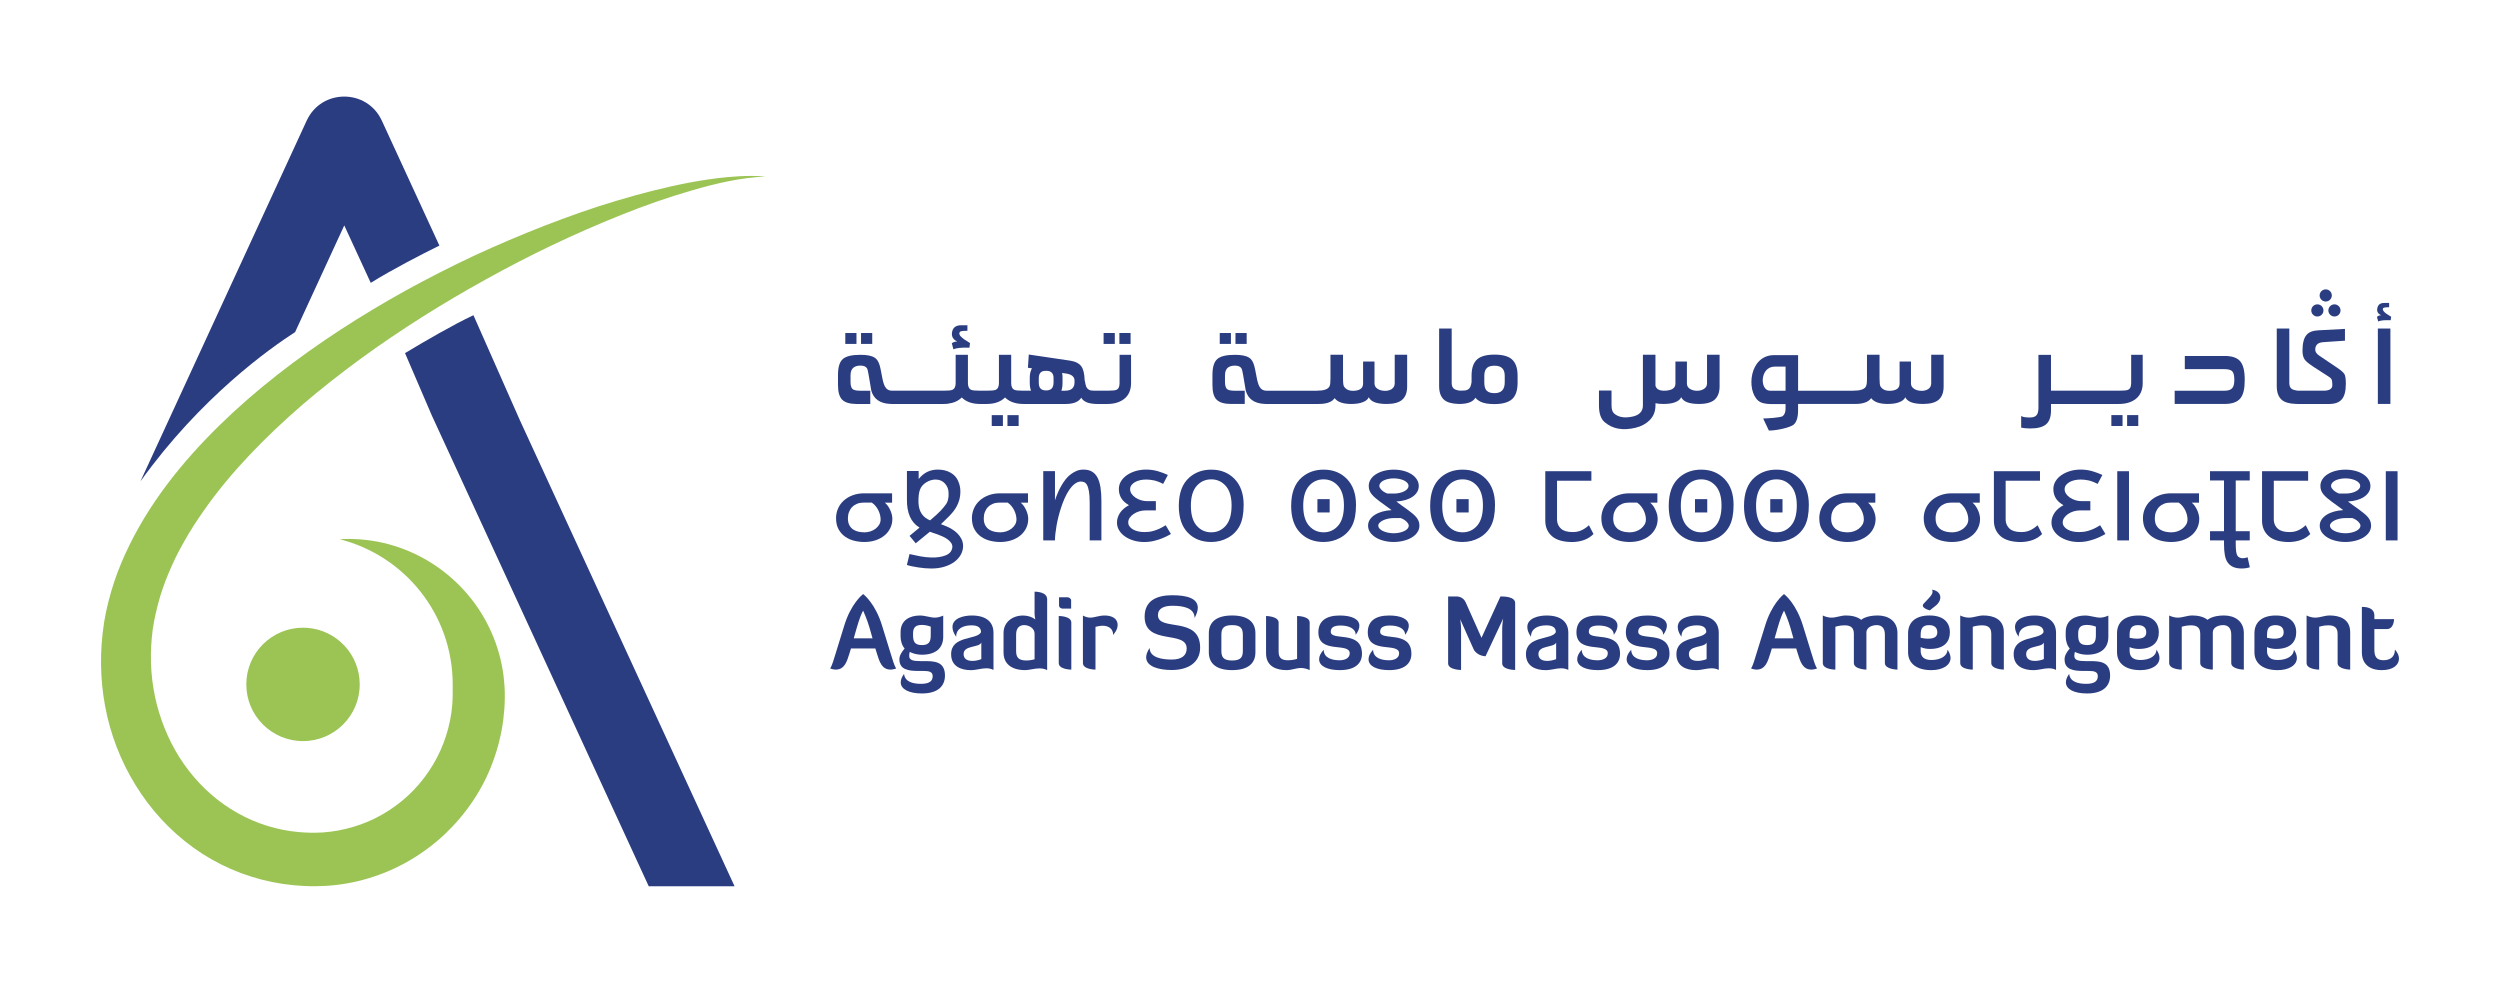 <svg id="Calque_1" xmlns="http://www.w3.org/2000/svg" version="1.1" viewBox="0 0 2044.4 803.72">
  
  <defs>
    <style>
      .st0 {
        fill: #2b3d81;
      }

      .st1 {
        fill: #9bc455;
      }
    </style>
  </defs>
  <g>
    <path class="st0" d="M1931.44,496.29c2.05,0,10.22,0,10.22,7.02v3.01h16.12s-.09,8.11-5.86,8.11h-10.26v16.66c0,5.57,1.49,8.81,7.49,8.81,4.59,0,9.34-2.09,9.34-8.72,2.14,2.5,3.3,4.81,3.3,7.37,0,5.07-4.58,9.46-14.07,9.46-10.36,0-16.28-5.38-16.28-14.59v-37.12h0Z"></path>
    <path class="st0" d="M1944.51,268.68h10.26v61.63h-10.26v-61.63ZM1953.74,251.23c-2.86,0-4.37.33-4.79.67-.86,1.07-.23,2.4,1.76,4.07.72.5,1.45,1.08,2.62,1.76l2.07,1.3-.38,2.84c-5.01-.17-8.53.07-10.18,1.09l-1.05-3.82c.97-.93,2.06-1.33,3.51-1.33-2.72-1.17-3.82-3.09-3.19-5.91.64-2.84,2.38-4.16,5.67-4.16h3.96v3.49h0Z"></path>
    <path class="st0" d="M700.62,513.36l-2.45,8.62h15.34l-2.44-8.62c-1.98-6.96-5.23-14-5.23-14-1.26,2.06-3.23,7.04-5.21,14M721.19,511.2l6.72,21.8c1.91,6.22,3.32,11.2,4.92,13.68,0,0-2.62.91-4.43.91-7.46,0-9.25-6.73-11.22-12.93l-1.36-4.39h-19.94l-1.33,4.39c-1.98,6.2-3.8,12.93-11.24,12.93-1.8,0-4.43-.91-4.43-.91,1.58-2.48,3.01-7.46,4.9-13.68l6.74-21.8c5.3-17.09,14.15-24.55,15.32-25.37,1.19.82,10.05,8.28,15.35,25.37"></path>
    <path class="st0" d="M753.91,527.53c5.87,0,7.21-2.91,7.21-8.05v-7.04s-3.57-1.41-7.03-1.41c-5.37,0-7.43,2-7.43,7.04v1.41c0,5.14,1.34,8.05,7.26,8.05M739.77,530.26c-2.14-2.15-3.31-6.48-3.31-9.52v-3.89c0-9.86,7.81-13.51,15.8-13.51,4.34,0,8.46,1.73,12.33,1.73,1.83,0,3.96-.48,6.74-1.64v17.32c0,9.2-6.11,14.65-17.42,14.65-5.92,0-9.97-2.31-9.97-2.31-.22.83-.45,2.15-.45,3.24,0,3.72,3.64,4.29,9.09,4.29h2.61c8.38,0,17.56-.07,17.56,11.77,0,8.8-5.94,14.69-18.84,14.69-10.74,0-17.32-3.57-17.32-9.04,0-2.15.79-4.39,2.71-6.96.7,6.53,7.26,8.13,13.9,8.13,7.05,0,9.5-2.43,9.5-6.24s-3.15-4.3-7.76-4.3h-3.87c-8.31,0-15.58-1.07-15.58-9.46,0-3.29,1.75-5.78,4.27-8.94"></path>
    <path class="st0" d="M802.48,525.46c-1.81,4.39-14.48,1.99-14.48,9.39,0,3.72,2.61,5.61,7.12,5.61,4.18,0,7.36-1.48,7.36-1.48,0,0,0-13.52,0-13.52ZM802.23,516.99c0-2.98-1.57-5.61-7.66-5.61-6.65,0-12.66,2.39-12.66,9.35-2.3-3.22-3.01-5.78-3.01-8.05,0-7.2,9.25-9.35,15.74-9.35,11.62,0,17.79,5.13,17.79,14.18v30.32c-2.05-1.07-4.12-1.33-6.09-1.33-3.96,0-7.9,1.52-12.42,1.52-8.13,0-16.13-3.17-16.13-13.03,0-15.51,21.19-11.46,24.44-18"></path>
    <path class="st0" d="M846.04,518.07c0-4.06-4.27-6.89-8.56-6.89-3.78,0-6.54,2.33-6.54,7.74v13.41c0,5.2,1.88,7.79,8.45,7.79,3.57,0,6.65-1,6.65-1v-21.05h0ZM846.04,483.85c.71,0,10.28-.07,10.28,6.2v57.95c-2.06-1.07-4.2-1.41-6.34-1.41-4.2,0-8.22,1.41-11.53,1.41-11.33,0-17.8-5.21-17.8-14.41v-15.92c0-8.94,7.35-14.31,15.8-14.31,6.58,0,10.21,3.2,10.21,3.2,0,0-.63-2.73-.63-4.81v-17.9h0Z"></path>
    <path class="st0" d="M866.04,488.41h6.97c1.25,0,2.92,1.24,2.92,2.4v6.89h-6.97c-1.67,0-2.92-1.24-2.92-2.41v-6.88h0ZM865.8,503.74c.62,0,10.28.09,10.28,5.38v38.47s-10.28,0-10.28-5.39v-38.45h0Z"></path>
    <path class="st0" d="M885.57,542.2v-38.8c2.38,1.26,4.36,1.67,6.08,1.67,3.48,0,6.97-1.74,11.64-1.74,5.61,0,10.67,2.15,10.67,7.79,0,4.05-3.01,7.11-3.65,8.13,0-5.22-3.96-7.55-8.54-7.55-2.7,0-5.07.74-5.93.91v34.96s-10.28,0-10.28-5.38"></path>
    <path class="st0" d="M958.72,486.76c11.38,0,20.79,2.31,20.79,10.28,0,2.23-.86,5.05-2.61,8.35,0-8.28-9.33-10.02-18.11-10.02-6.87,0-11.86,2.06-11.86,7.7,0,13.69,34.49.24,34.49,26.52,0,12.27-9.8,18.32-23.27,18.32-9.88,0-20.87-2.55-20.87-10.38,0-2.15.88-4.7,2.85-7.68,0,8.01,10.36,9.51,18.02,9.51,8.25,0,12.27-3.4,12.27-9.03,0-15.33-34.39-2.15-34.39-26.01,0-13.41,10.2-17.57,22.69-17.57"></path>
    <path class="st0" d="M1016.35,519.16c0-5.07-1.5-7.96-8.77-7.96s-8.79,2.89-8.79,7.96v13.01c0,5.05,1.52,7.96,8.79,7.96s8.77-2.91,8.77-7.96v-13.01ZM1026.63,533.41c0,9.13-6.08,14.59-19.05,14.59s-19.05-5.46-19.05-14.59v-15.51c0-9.1,6.07-14.59,19.05-14.59s19.05,5.49,19.05,14.59v15.51Z"></path>
    <path class="st0" d="M1045.61,533.08c0,4.4,1.97,6.87,7.59,6.87,4.05,0,7.51-1.15,7.51-1.15v-35.06s10.29,0,10.29,5.38v38.88s-3.09-1.74-7.13-1.74-7.49,1.74-11.76,1.74c-8.15,0-16.78-2.91-16.78-13.68v-30.58s10.28.15,10.28,5.38v23.96Z"></path>
    <path class="st0" d="M1078.11,517.08c0-9.2,6.25-13.75,17.49-13.75,9.56,0,16.04,2.82,16.04,8.38,0,2.15-.88,4.63-3.01,7.45,0-5.15-5.6-7.63-12.24-7.63-5.54,0-8.15,1.5-8.15,5.07,0,8.03,25.53-1.67,25.53,18.06,0,8.19-6.01,13.34-18.18,13.34-9.97,0-16.87-3.15-16.87-8.87,0-2.33,1.05-4.81,3.72-7.78.16,7.03,7.21,8.6,13.15,8.6,3.31,0,8.15-1.22,8.15-5.68,0-9.31-25.63.82-25.63-17.18"></path>
    <path class="st0" d="M1118.51,517.08c0-9.2,6.25-13.75,17.48-13.75,9.58,0,16.06,2.82,16.06,8.38,0,2.15-.88,4.63-3,7.45,0-5.15-5.64-7.63-12.27-7.63-5.53,0-8.15,1.5-8.15,5.07,0,8.03,25.55-1.67,25.55,18.06,0,8.19-6.02,13.34-18.19,13.34-9.97,0-16.85-3.15-16.85-8.87,0-2.33,1.02-4.81,3.72-7.78.14,7.03,7.2,8.6,13.13,8.6,3.31,0,8.15-1.22,8.15-5.68,0-9.31-25.63.82-25.63-17.18"></path>
    <path class="st0" d="M1228.43,514.44c0-3.82.79-8.54.79-8.54l-14.4,30.75s-6.41,0-9.56-5.3l-11.16-24.95s.71,4.23.71,8.05v33.41s-10.59,0-10.59-5.39v-54.72h6.8c.32,0,5.38-.15,7.6,4.9l12.9,28.92c5.06-11.18,10.51-22.79,15.49-33.82,2.7,0,12.02,0,12.02,5.41v54.7s-10.59,0-10.59-5.39v-28.02h-.01Z"></path>
    <path class="st0" d="M1272.55,525.46c-1.82,4.39-14.49,1.99-14.49,9.39,0,3.72,2.62,5.61,7.13,5.61,4.17,0,7.36-1.48,7.36-1.48v-13.52ZM1272.3,516.99c0-2.98-1.57-5.61-7.66-5.61-6.65,0-12.66,2.39-12.66,9.35-2.29-3.22-3-5.78-3-8.05,0-7.2,9.24-9.35,15.73-9.35,11.62,0,17.8,5.13,17.8,14.18v30.32c-2.07-1.07-4.13-1.33-6.11-1.33-3.95,0-7.9,1.52-12.42,1.52-8.14,0-16.12-3.17-16.12-13.03,0-15.51,21.18-11.46,24.43-18"></path>
    <path class="st0" d="M1289.15,517.08c0-9.2,6.25-13.75,17.48-13.75,9.57,0,16.06,2.82,16.06,8.38,0,2.15-.88,4.63-3.01,7.45,0-5.15-5.62-7.63-12.27-7.63-5.53,0-8.14,1.5-8.14,5.07,0,8.03,25.53-1.67,25.53,18.06,0,8.19-6,13.34-18.18,13.34-9.97,0-16.85-3.15-16.85-8.87,0-2.33,1.03-4.81,3.72-7.78.15,7.03,7.21,8.6,13.13,8.6,3.32,0,8.16-1.22,8.16-5.68,0-9.31-25.63.82-25.63-17.18"></path>
    <path class="st0" d="M1329.56,517.08c0-9.2,6.25-13.75,17.48-13.75,9.55,0,16.06,2.82,16.06,8.38,0,2.15-.89,4.63-3.03,7.45,0-5.15-5.61-7.63-12.24-7.63-5.55,0-8.16,1.5-8.16,5.07,0,8.03,25.58-1.67,25.58,18.06,0,8.19-6.04,13.34-18.2,13.34-9.98,0-16.85-3.15-16.85-8.87,0-2.33,1.02-4.81,3.73-7.78.14,7.03,7.17,8.6,13.12,8.6,3.31,0,8.14-1.22,8.14-5.68,0-9.31-25.62.82-25.62-17.18"></path>
    <path class="st0" d="M1395.59,525.46c-1.83,4.39-14.49,1.99-14.49,9.39,0,3.72,2.6,5.61,7.13,5.61,4.19,0,7.36-1.48,7.36-1.48v-13.52ZM1395.34,516.99c0-2.98-1.58-5.61-7.68-5.61-6.63,0-12.65,2.39-12.65,9.35-2.29-3.22-3-5.78-3-8.05,0-7.2,9.23-9.35,15.71-9.35,11.64,0,17.81,5.13,17.81,14.18v30.32c-2.07-1.07-4.1-1.33-6.1-1.33-3.95,0-7.89,1.52-12.42,1.52-8.15,0-16.11-3.17-16.11-13.03,0-15.51,21.17-11.46,24.43-18"></path>
    <path class="st0" d="M1453.68,513.36l-2.45,8.62h15.35l-2.44-8.62c-1.98-6.96-5.22-14-5.22-14-1.27,2.06-3.24,7.04-5.23,14M1474.24,511.2l6.72,21.8c1.92,6.22,3.32,11.2,4.93,13.68,0,0-2.62.91-4.44.91-7.44,0-9.27-6.73-11.23-12.93l-1.35-4.39h-19.91l-1.36,4.39c-1.98,6.2-3.79,12.93-11.23,12.93-1.81,0-4.41-.91-4.41-.91,1.57-2.48,3-7.46,4.87-13.68l6.76-21.8c5.29-17.09,14.14-24.55,15.32-25.37,1.18.82,10.03,8.28,15.33,25.37"></path>
    <path class="st0" d="M1516.01,518.25c0-4.39-1.98-6.89-7.59-6.89-4.05,0-7.52,1.17-7.52,1.17v35.06s-10.28,0-10.28-5.39v-38.89s3.1,1.76,7.11,1.76,7.5-1.76,11.78-1.76c4.52,0,9.26.93,12.51,3.57,0,0,3.64-3.57,13.52-3.57,8.7,0,16.12,4.65,16.12,14.35v29.93s-10.28-.17-10.28-5.39v-23.28c0-5.41-2.73-7.72-6.56-7.72-4.16,0-8.37,1.92-8.54,5.79v30.59s-10.26-.17-10.26-5.39v-23.95h0Z"></path>
    <path class="st0" d="M1582.74,495.46l-4.65,3.66s-8.3-2-4.83-5.65l2.6-2.74c3.57-3.72,5.46-6.05,4.05-8.51,7.84,1.07,9.08,8.35,2.84,13.24M1570.65,521.56c.8.15,3.55.73,5.93.73,5.68,0,7.67-1.89,7.67-5.21s-1.83-5.87-6.72-5.87c-5.39,0-6.88,2.89-6.88,7.96v2.4h0ZM1560.35,533.41v-15.51c0-9.1,6.18-14.59,17.49-14.59s16.69,5.49,16.69,13.77c0,7.06-3.95,13.6-16.44,13.6-2.54,0-5.06-.5-7.44-1.49v2.98c0,4.96,2.82,7.55,8.77,7.55,7.82,0,13.12-3.5,13.2-8.46,1.67,2.5,2.46,4.72,2.46,6.81,0,5.96-6.56,9.94-15.66,9.94-12.02,0-19.07-5.46-19.07-14.59"></path>
    <path class="st0" d="M1628.38,518.25c0-4.39-2-6.89-7.61-6.89-4.02,0-7.51,1.17-7.51,1.17v35.06s-10.26,0-10.26-5.39v-38.89s3.06,1.76,7.11,1.76,7.5-1.76,11.79-1.76c8.15,0,16.75,2.91,16.75,13.68v30.59s-10.26-.17-10.26-5.39v-23.95h0Z"></path>
    <path class="st0" d="M1671.38,525.46c-1.81,4.39-14.46,1.99-14.46,9.39,0,3.72,2.58,5.61,7.1,5.61,4.2,0,7.36-1.48,7.36-1.48v-13.52h0ZM1671.13,516.99c0-2.98-1.57-5.61-7.69-5.61-6.63,0-12.65,2.39-12.65,9.35-2.29-3.22-3-5.78-3-8.05,0-7.2,9.25-9.35,15.75-9.35,11.6,0,17.8,5.13,17.8,14.18v30.32c-2.07-1.07-4.12-1.33-6.12-1.33-3.95,0-7.89,1.52-12.4,1.52-8.15,0-16.13-3.17-16.13-13.03,0-15.51,21.17-11.46,24.43-18"></path>
    <path class="st0" d="M1706.72,527.53c5.87,0,7.21-2.91,7.21-8.05v-7.04s-3.57-1.41-7.05-1.41c-5.37,0-7.43,2-7.43,7.04v1.41c0,5.14,1.34,8.05,7.28,8.05M1692.55,530.26c-2.12-2.15-3.3-6.48-3.3-9.52v-3.89c0-9.86,7.84-13.51,15.83-13.51,4.33,0,8.44,1.73,12.31,1.73,1.83,0,3.96-.48,6.73-1.64v17.32c0,9.2-6.08,14.65-17.39,14.65-5.94,0-9.97-2.31-9.97-2.31-.24.83-.47,2.15-.47,3.24,0,3.72,3.64,4.29,9.1,4.29h2.6c8.39,0,17.56-.07,17.56,11.77,0,8.8-5.93,14.69-18.82,14.69-10.76,0-17.33-3.57-17.33-9.04,0-2.15.79-4.39,2.69-6.96.72,6.53,7.29,8.13,13.93,8.13,7.02,0,9.48-2.43,9.48-6.24s-3.17-4.3-7.75-4.3h-3.88c-8.3,0-15.55-1.07-15.55-9.46,0-3.29,1.72-5.78,4.24-8.94"></path>
    <path class="st0" d="M1741.51,521.56c.8.15,3.57.73,5.93.73,5.7,0,7.69-1.89,7.69-5.21s-1.83-5.87-6.73-5.87c-5.39,0-6.89,2.91-6.89,7.96v2.4h0ZM1731.22,533.41v-15.51c0-9.1,6.18-14.57,17.49-14.57s16.69,5.48,16.69,13.75c0,7.06-3.96,13.6-16.47,13.6-2.52,0-5.06-.5-7.42-1.49v2.98c0,4.96,2.84,7.55,8.79,7.55,7.82,0,13.12-3.5,13.2-8.46,1.65,2.5,2.44,4.72,2.44,6.81,0,5.96-6.54,9.94-15.64,9.94-12.03,0-19.07-5.46-19.07-14.59"></path>
    <path class="st0" d="M1799.24,518.25c0-4.39-1.98-6.89-7.59-6.89-4.04,0-7.51,1.17-7.51,1.17v35.06s-10.28,0-10.28-5.39v-38.89s3.09,1.76,7.11,1.76,7.51-1.76,11.79-1.76c4.51,0,9.26.93,12.48,3.57,0,0,3.66-3.57,13.52-3.57,8.7,0,16.15,4.65,16.15,14.35v29.93s-10.29-.17-10.29-5.39v-23.28c0-5.41-2.75-7.72-6.54-7.72-4.2,0-8.39,1.92-8.54,5.79v30.59s-10.28-.17-10.28-5.39v-23.95h-.02Z"></path>
    <path class="st0" d="M1853.88,521.56c.78.15,3.53.73,5.93.73,5.68,0,7.67-1.89,7.67-5.21s-1.81-5.87-6.72-5.87c-5.38,0-6.88,2.91-6.88,7.96v2.4h0ZM1843.59,533.41v-15.51c0-9.1,6.16-14.57,17.47-14.57s16.69,5.48,16.69,13.75c0,7.06-3.96,13.6-16.46,13.6-2.54,0-5.06-.5-7.42-1.49v2.98c0,4.96,2.82,7.55,8.77,7.55,7.82,0,13.11-3.5,13.22-8.46,1.67,2.5,2.44,4.72,2.44,6.81,0,5.96-6.56,9.94-15.66,9.94-12.02,0-19.05-5.46-19.05-14.59"></path>
    <path class="st0" d="M1911.59,518.25c0-4.39-1.96-6.89-7.59-6.89-4.04,0-7.49,1.17-7.49,1.17v35.06s-10.28,0-10.28-5.39v-38.89s3.08,1.76,7.1,1.76,7.52-1.76,11.79-1.76c8.15,0,16.77,2.91,16.77,13.68v30.59s-10.28-.17-10.28-5.39v-23.95h-.02Z"></path>
    <path class="st0" d="M691.25,281.24h9.14v-8.91h-9.14v8.91ZM704.12,281.24h9.16v-8.91h-9.16v8.91Z"></path>
    <path class="st0" d="M878.71,312.54c0,4.65-2.56,6.96-7.73,6.96h-3.03c.65-1.74.95-3.91.95-6.48v-4.06c0-1.41-.07-2.75-.3-3.97l3.26.48c4.54.66,6.85,2.65,6.85,5.8v1.28h0ZM861.54,312.94c0,4.25-2,6.34-6.06,6.34-2.06,0-3.59-.52-4.53-1.51-.95-.9-1.47-2.59-1.47-4.82v-3.82c0-2.24.65-3.91,1.86-4.82.87-.74,2.3-1.07,4.29-1.07,3.92,0,5.92,1.98,5.92,5.89v3.82h0ZM915.53,290.14v23.14c0,2.98-.86,4.81-2.68,5.55-1.02.44-3.53.67-7.4.67h-7.11c-3.54,0-5.79-.07-6.5-.23-2.21-.6-3.51-2.08-4.07-4.66l-.79-3.83c-.17-5.06-1.03-8.83-2.64-11.06-1.74-2.56-4.92-4.16-9.43-4.83l-33.61-4.97-.71,10.81,3.33.48c-1.16,1.89-1.82,4.52-1.82,7.75v4.06c0,2.57.33,4.74,1.05,6.48h-6.06c-3.99,0-6.44-.23-7.41-.67-1.81-.74-2.77-2.57-2.77-5.55v-23.14h-10.02v23.14c0,2.98-.95,4.81-2.79,5.55-1.02.44-3.48.67-7.4.67h-5c-3.98,0-6.44-.23-7.41-.67-1.8-.74-2.76-2.57-2.76-5.55v-23.14h-10.03v23.14c0,2.98-.96,4.81-2.82,5.55-1.02.44-3.49.67-7.38.67h-41.87c-2.45,0-4.34-.96-5.64-3.24-.94-1.57-1.74-4.25-2.44-8.04-.91-4.93-1.53-8.01-1.92-9.26-.97-3.23-2.34-5.39-4.15-6.47-2.44-1.6-6.36-2.34-11.6-2.34-6.92,0-11.7,1.09-14.42,3.43-2.63,2.24-3.98,6.63-3.98,12.89v8.51c0,5.61,1.15,9.59,3.42,11.87,2.31,2.31,6.21,3.51,11.79,3.51h11.19v-10.85h-8.59c-2.91,0-4.9-.5-5.95-1.41-1.1-1.09-1.61-2.98-1.61-5.74v-5.48c0-3.09.91-5.25,2.72-6.49,1.35-.91,3.15-1.42,5.42-1.42,2.63,0,4.37.76,5.34,2.24.53.95.91,2.91,1.41,5.82l2.08,12.34c1.88,6.87,6.99,10.53,15.34,10.94.5.05,1.04.05,1.57.05h41.87c1.39,0,2.72-.08,3.95-.25,4.72-.57,8.42-2.26,11.24-5.07,3.16,3.12,7.38,4.86,12.83,5.24.78.04,1.57.08,2.38.08h5c6.63,0,11.62-1.76,15.22-5.32,3.14,3.12,7.34,4.82,12.79,5.24.76.04,1.57.08,2.39.08h34.39c5.64,0,9.77-1.36,12.02-4.18l.71-.93c1.78,3.09,5.43,4.72,10.99,5.03.64.08,1.3.08,1.99.08h8.26c5.82,0,10.4-1.43,13.93-4.18,3.74-2.99,5.56-7.34,5.56-12.89v-23.14h-9.4Z"></path>
    <path class="st0" d="M727.85,330.3v.04h1.57c-.54,0-1.06,0-1.57-.04"></path>
    <path class="st0" d="M771.29,330.34h3.97v-.25c-1.25.18-2.58.25-3.97.25"></path>
    <path class="st0" d="M790.79,278.93c-1.52-.81-2.63-1.6-3.43-2.27-2.71-2.15-3.52-3.86-2.31-5.3.46-.6,2.45-.84,6.06-.84v-4.54h-5.17c-4.17,0-6.64,1.83-7.35,5.39-.71,3.58.63,6.23,4.22,7.89-1.65,0-3.11.5-4.46,1.41l1.29,5c2.31-1.07,6.7-1.6,13.14-1.34l.47-3.76-2.46-1.64h0Z"></path>
    <path class="st0" d="M799.32,330.27v.08h2.37c-.82,0-1.6-.04-2.37-.08M811,348.37h9.14v-8.91h-9.14v8.91ZM823.86,348.37h9.15v-8.91h-9.15v8.91Z"></path>
    <path class="st0" d="M834.7,330.27v.07h2.39c-.81,0-1.63-.04-2.39-.07"></path>
    <path class="st0" d="M895.18,330.27v.08h1.99c-.67,0-1.35,0-1.99-.08M902.48,281.24h9.16v-8.91h-9.16v8.91ZM915.39,281.24h9.16v-8.91h-9.16v8.91Z"></path>
    <path class="st0" d="M997.46,281.24h9.14v-8.91h-9.14v8.91ZM1010.32,281.24h9.16v-8.91h-9.16v8.91Z"></path>
    <path class="st0" d="M1150.71,290.08v25.96c0,4.79-1.29,8.37-3.92,10.74-2.6,2.38-6.92,3.57-12.96,3.57-4.15,0-7.4-.52-9.71-1.41-2.37-.93-3.97-2.34-4.78-4.1-.78,1.76-2.38,3.1-4.78,3.98-2.38,1.01-5.56,1.53-9.61,1.53-6.7,0-11.22-1.6-13.55-4.77-1.7,2.56-5.01,4.18-9.93,4.63-1,.1-2.03.14-3.17.14h-42.67c-.53,0-1.07,0-1.57-.04-8.37-.42-13.47-4.05-15.35-10.95l-2.07-12.32c-.5-2.91-.91-4.9-1.46-5.82-.94-1.48-2.66-2.23-5.32-2.23-2.24,0-4.07.46-5.4,1.41-1.82,1.22-2.72,3.38-2.72,6.48v5.48c0,2.75.52,4.65,1.61,5.74,1.03.92,3.03,1.41,5.97,1.41h8.58v10.83h-11.2c-5.58,0-9.48-1.19-11.79-3.49-2.32-2.26-3.43-6.27-3.43-11.89v-8.49c0-6.27,1.36-10.66,4-12.89,2.71-2.34,7.49-3.42,14.39-3.42,5.25,0,9.16.76,11.61,2.34,1.82,1.08,3.2,3.23,4.15,6.49.39,1.2,1.02,4.33,1.93,9.23.7,3.79,1.5,6.48,2.44,8.05,1.26,2.25,3.18,3.24,5.64,3.24h41.06c5.8,0,9.22-1.16,10.45-3.47.71-1.28.84-3.51.84-6.73v-19.23h10.27v19.23c0,3.65.24,5.89.81,6.73,1.77,2.8,4.78,3.88,9.07,3.47,4.38-.49,6.53-2.33,6.53-5.87v-17.97h9.33v17.97c0,1.81.84,3.3,2.59,4.39,1.54,1,3.42,1.48,5.67,1.58,2.3.09,4.22-.43,5.72-1.39,1.67-1.09,2.55-2.71,2.55-4.67v-23.46h10.2-.02Z"></path>
    <path class="st0" d="M1034.06,330.3v.04h1.57c-.52,0-1.07,0-1.57-.04"></path>
    <path class="st0" d="M1078.3,330.34h3.17v-.14c-1,.1-2.02.14-3.17.14"></path>
    <path class="st0" d="M1193.83,330.34h1.68v-.07c-.53.04-1.1.07-1.68.07"></path>
    <path class="st0" d="M1230.51,312.68c0,5.93-2.8,8.83-8.35,8.83-2.97,0-5.03-.67-6.37-2.01-1.36-1.31-1.99-3.58-1.99-6.82v-5.32c0-3.17.77-5.4,2.45-6.73,1.36-1.09,3.35-1.57,6.05-1.57,5.5,0,8.21,2.75,8.21,8.3v5.32h0ZM1236.13,293.64c-2.91-2.41-7.55-3.65-13.97-3.65s-11.08,1.24-14.01,3.72c-3.21,2.77-4.76,7.23-4.76,13.49v5.24l-.41,2.06c-.5,2.62-1.85,4.03-4.06,4.67-.61.14-2.34.29-5.13.29-2.24-.29-3.7-.78-4.59-1.39-1.37-.88-2.07-2.55-2.07-4.79v-44.6h-10.27v47.08c0,5,1.29,8.66,3.93,11.08,2.39,2.12,6.19,3.29,11.5,3.46.39.04.8.04,1.22.04h.32c.56,0,1.14-.04,1.67-.07,5.56-.31,9.27-1.98,11.04-5.02l1.19,1.28.96.73c2.24,1.74,5.59,2.83,10.26,3.09,1.14.09,2.25.09,3.35.09,6.45,0,11.24-1.44,14.15-3.98,3.03-2.69,4.57-7.17,4.57-13.58v-5.67c0-6.32-1.61-10.8-4.89-13.56"></path>
    <path class="st0" d="M1192.3,330.3v.04h1.22c-.44,0-.83,0-1.22-.04"></path>
    <path class="st0" d="M1406.22,315.85c0,4.91-1.36,8.49-3.98,10.91-2.54,2.33-6.85,3.58-12.88,3.58-4.14,0-7.41-.51-9.72-1.41-2.37-.92-3.96-2.34-4.85-4.1-.8,1.77-2.38,3.1-4.69,4-2.38,1-5.65,1.51-9.78,1.51-2.48,0-4.62-.16-6.54-.6v1.83c0,4.75-1.55,8.82-4.82,12.08-2.88,2.91-6.71,5-11.47,6.15-10.33,2.5-18.76,1.01-25.29-4.58-3.1-2.65-4.63-7.23-4.63-13.64v-12.22h10.27v12.22c0,3.1.71,5.25,2.05,6.49,3.27,2.91,7.89,3.93,14,2.82,6.44-1.07,9.61-4.24,9.61-9.31v-41.48h10.26v25.27c.82,3.17,3.68,4.41,8.68,4.08,5.1-.43,7.65-2.24,7.65-5.82v-17.97h9.4v17.97c0,1.84.86,3.41,2.53,4.41,1.6.98,3.49,1.5,5.65,1.5,2.23.06,4.12-.52,5.63-1.43,1.77-1.07,2.64-2.64,2.64-4.57v-23.44h10.26v25.77l.02-.02Z"></path>
    <path class="st0" d="M1460.17,319.5h-12.73c-8.53,0-8.45-19.71,3.89-19.71h8.83v19.71h0ZM1579.26,290.08v23.46c0,1.96-.86,3.58-2.52,4.67-1.55.97-3.44,1.48-5.75,1.39-2.21-.1-4.14-.59-5.64-1.58-1.74-1.09-2.63-2.58-2.63-4.39v-17.97h-9.31v17.97c0,3.55-2.17,5.39-6.51,5.87-4.33.42-7.34-.67-9.1-3.47-.55-.84-.79-3.09-.79-6.73v-19.23h-10.27v19.23c0,3.22-.17,5.46-.88,6.73-1.19,2.31-4.6,3.47-10.4,3.47h-45.05v-29.1h-19.57c-20.47,0-22.85,28.88-13.03,37.27,2.05,1.81,5.61,2.76,10.64,2.76h11.69v3.8c0,2.67-.72,4.63-2.22,5.99-1.56,1.35-13.47,2-16.08,2l4.67,9.88c7.17,0,17.74-2.72,20.22-4.81,2.46-2.07,3.66-6.08,3.66-11.82v-5.13h46.62c1.13,0,2.2-.04,3.2-.14,4.91-.45,8.24-2.07,9.94-4.63,2.31,3.17,6.84,4.77,13.52,4.77,4.06,0,7.27-.52,9.65-1.53,2.39-.91,3.96-2.24,4.73-3.96.82,1.72,2.38,3.15,4.77,4.08,2.31.9,5.62,1.41,9.72,1.41,6.07,0,10.36-1.19,12.97-3.57,2.62-2.36,3.91-5.95,3.91-10.74v-25.96h-10.2.04Z"></path>
    <path class="st0" d="M1517.04,330.34h3.2v-.14c-1,.1-2.06.14-3.2.14"></path>
    <path class="st0" d="M1726.59,348.36h9.15v-8.91h-9.15v8.91ZM1739.47,348.36h9.13v-8.91h-9.13v8.91Z"></path>
    <path class="st0" d="M1752.22,290.14v23.14c0,5.55-1.86,9.9-5.59,12.89-3.5,2.75-8.1,4.18-13.91,4.18h-55.49v5.47c0,4.99-1.26,8.64-3.87,11.05-2.65,2.33-7,3.52-13.03,3.52-2.97,0-5.51-.26-7.49-.68v-9.58l.45.28c1.03.65,3.28,1,6.85,1,2.55,0,4.29-.67,5.32-1.95,1.04-1.22,1.5-3.3,1.5-6.15v-43.1h10.26v29.28h55.49c3.9,0,6.36-.23,7.36-.67,1.88-.74,2.72-2.57,2.72-5.55v-23.14h9.43Z"></path>
    <path class="st0" d="M1819.13,291.08c5.96,0,10.25,1.41,12.71,4.24,2.53,2.82,3.81,7.89,3.81,15.22s-1.09,12.06-3.41,14.99c-2.46,3.22-6.83,4.8-13.11,4.8h-40.76v-10.82h40.76c3.1,0,5.17-.74,6.34-2.17,1.14-1.39,1.67-3.54,1.67-6.64,0-3.48-.53-5.81-1.67-7.04-1.1-1.18-3.23-1.78-6.34-1.78h-32.48v-10.78h32.48v-.02Z"></path>
    <path class="st0" d="M1877.27,330.3v.04h1.53c-.54,0-1.03,0-1.53-.04"></path>
    <path class="st0" d="M1918.33,313.76c0,5.99-1.09,10.26-3.24,12.75-2.18,2.56-5.59,3.84-10.19,3.84h-26.11c-.52,0-1.01,0-1.51-.05-5.3-.19-9.13-1.32-11.5-3.46-2.66-2.43-3.94-6.08-3.94-11.06v-47.09h10.27v44.59c0,2.22.71,3.91,2.05,4.81.9.6,2.4,1.07,4.73,1.41h21.1c4.86,0,7.3-1.48,7.3-4.53,0-1.95-.17-3.38-.4-4.18-.33-.93-1.03-1.76-2.16-2.52l-12.74-8.22c-3.81-2.5-6.27-4.51-7.3-5.99-1.2-1.76-1.81-4.12-1.81-7.23,0-6,1.09-10.32,3.24-12.87,2-2.44,5.22-3.58,9.72-3.84l21.77-1.16v9.65l-16.31,1.09c-3.01.14-4.92.65-5.78,1.39-1.2.82-1.99,2.15-2.17,3.93-.14,1.13.07,2.24.64,3.3.58.95,1.43,1.76,2.71,2.59l14.79,9.97c3.01,2.08,4.95,3.73,5.76,5.17.71,1.4,1.09,3.99,1.09,7.71"></path>
    <path class="st0" d="M760.95,464.4c-1.58,0-3.27-.07-5.04-.26"></path>
    <path class="st0" d="M693.39,423.87c0,2.41.43,4.35,1.31,5.86.86,1.49,1.97,2.65,3.3,3.46,1.33.82,2.8,1.39,4.39,1.69,1.6.29,3.13.44,4.58.44,1.6,0,3.2-.25,4.76-.75,1.59-.52,3-1.27,4.26-2.19,1.22-.97,2.24-2.07,3-3.34.77-1.28,1.14-2.71,1.14-4.28,0-1.07-.14-2.22-.42-3.44-.29-1.24-.72-2.5-1.31-3.74-.58-1.24-1.32-2.44-2.24-3.57-.9-1.16-1.97-2.14-3.23-2.98h-6.92c-1.85,0-3.54.29-5.09.92-1.54.62-2.88,1.48-3.98,2.61-1.13,1.11-2,2.48-2.62,4.05-.63,1.58-.94,3.32-.94,5.26M683.69,423.76c0-2.73.52-5.32,1.57-7.78,1.06-2.44,2.56-4.62,4.55-6.46,1.99-1.87,4.43-3.36,7.29-4.44,2.86-1.12,6.08-1.67,9.66-1.67h22.76v7.68h-5.9c.89.71,1.69,1.58,2.45,2.63.74,1.07,1.39,2.18,1.94,3.39.55,1.23.98,2.43,1.28,3.68.3,1.26.45,2.43.45,3.53,0,2.76-.59,5.32-1.73,7.65-1.16,2.31-2.75,4.33-4.8,5.98-2.05,1.68-4.46,2.98-7.27,3.91-2.8.91-5.87,1.36-9.18,1.36-2.72,0-5.46-.33-8.19-1s-5.2-1.77-7.41-3.32-4-3.55-5.39-6.03c-1.38-2.46-2.07-5.49-2.07-9.08"></path>
    <path class="st0" d="M775.72,403.23c0-2.98-.99-5.57-2.94-7.77-1.98-2.21-4.56-3.31-7.71-3.31-2.63,0-5.2.78-7.68,2.33-2.49,1.55-4.2,3.55-5.11,6.03-.92,2.46-1.33,6.12-1.17,11.01.39,6.94,3.55,11.63,9.47,14.01,3.99-3.38,6.87-6,8.65-7.89,1.77-1.89,3.29-3.76,4.58-5.59,1.38-2.02,2.02-4.95,1.91-8.81M785.37,402.18c0,2.24-.27,4.31-.78,6.2-.52,1.91-1.2,3.67-2.05,5.32-.84,1.62-1.84,3.13-2.93,4.52-1.1,1.39-2.25,2.67-3.43,3.89-1.19,1.2-2.37,2.34-3.52,3.45-1.16,1.07-2.24,2.11-3.23,3.1.05.04.52.21,1.42.52.9.3,2.03.74,3.39,1.35,1.34.56,2.79,1.32,4.34,2.27,1.55.94,2.99,2.06,4.33,3.38,1.32,1.32,2.43,2.84,3.31,4.54.91,1.75,1.35,3.67,1.35,5.85,0,2.35-.59,4.63-1.77,6.83-1.17,2.21-2.86,4.15-5.09,5.86-2.22,1.71-4.95,3.09-8.18,4.1-3.23,1.03-6.93,1.55-11.08,1.55-1.61,0-3.29-.08-5.1-.24-1.8-.15-3.57-.36-5.33-.64-1.76-.27-3.44-.56-5.06-.91-1.62-.34-3.07-.69-4.34-1.11l2.14-8.93c2.98.71,5.92,1.32,8.83,1.87,2.91.53,5.86.85,8.81.95,4.6.14,8.58-.43,11.92-1.76,3.35-1.31,5.17-3.58,5.5-6.83,0-1.28-.37-2.43-1.1-3.46-.74-1.04-1.68-1.96-2.84-2.82-1.15-.85-2.43-1.59-3.86-2.24-1.41-.63-2.82-1.2-4.15-1.72-1.37-.47-2.62-.91-3.77-1.28-1.17-.4-2.05-.69-2.7-.96l-11.56,9.45-5.05-6.07,8.15-6.78c-7.04-4.22-10.46-11.93-10.29-23.18v-23.07h9.6v6.56c4.04-5.15,9.24-7.73,15.61-7.73,3.96,0,7.42.81,10.36,2.46,2.94,1.62,5.03,3.91,6.31,6.84,1.29,2.92,1.89,5.89,1.82,8.87"></path>
    <path class="st0" d="M804.49,423.87c0,2.41.43,4.35,1.31,5.86.86,1.49,1.97,2.65,3.3,3.46,1.34.82,2.81,1.39,4.39,1.69,1.6.29,3.13.44,4.58.44,1.61,0,3.2-.25,4.76-.75,1.59-.52,3.01-1.27,4.25-2.19,1.23-.97,2.24-2.07,3.01-3.34.77-1.28,1.14-2.71,1.14-4.28,0-1.07-.14-2.22-.42-3.44-.29-1.24-.72-2.5-1.3-3.74-.59-1.24-1.33-2.44-2.24-3.57-.9-1.16-1.97-2.14-3.21-2.98h-6.92c-1.86,0-3.56.29-5.11.92-1.53.62-2.88,1.48-3.99,2.61-1.12,1.11-1.98,2.48-2.61,4.05-.63,1.58-.94,3.32-.94,5.26M794.8,423.76c0-2.73.52-5.32,1.57-7.78,1.04-2.44,2.58-4.62,4.56-6.46,1.98-1.87,4.43-3.36,7.29-4.44,2.85-1.12,6.07-1.67,9.66-1.67h22.77v7.68h-5.91c.88.71,1.68,1.58,2.44,2.63.74,1.07,1.39,2.18,1.95,3.39.54,1.23.97,2.43,1.27,3.68.3,1.26.45,2.43.45,3.53,0,2.76-.57,5.32-1.72,7.65-1.17,2.31-2.76,4.33-4.8,5.98-2.05,1.68-4.47,2.98-7.27,3.91-2.81.91-5.87,1.36-9.18,1.36-2.73,0-5.47-.33-8.2-1s-5.2-1.77-7.41-3.32c-2.21-1.55-4.01-3.55-5.38-6.03-1.39-2.46-2.08-5.49-2.08-9.08"></path>
    <path class="st0" d="M871.22,392.25c.25-.31.76-.91,1.53-1.81.8-.88,1.82-1.81,3.11-2.75,1.27-.97,2.76-1.81,4.46-2.57,1.7-.74,3.61-1.11,5.71-1.11,2.81,0,5.15.56,7.02,1.7,1.9,1.14,3.39,2.81,4.53,5.01,1.1,2.18,1.9,4.91,2.39,8.11.48,3.24.71,6.92.71,11.12v31.99h-9.58v-30.98c0-3.91-.22-7-.62-9.27-.41-2.27-.95-3.98-1.62-5.17-.67-1.17-1.47-1.91-2.34-2.24-.89-.32-1.82-.49-2.77-.49-1.5,0-3.05.59-4.7,1.77-1.64,1.16-3.27,2.97-4.91,5.43-1.23,1.84-2.38,3.93-3.4,6.24-1.04,2.31-1.97,4.72-2.82,7.25-.86,2.52-1.6,5.07-2.27,7.67-.65,2.6-1.2,5.1-1.63,7.51-.42,2.43-.75,4.69-.98,6.79-.24,2.12-.33,3.94-.33,5.48h-9.59v-56.65h9.59v23.86c.24-.81.61-1.86,1.11-3.17.49-1.29,1.09-2.72,1.78-4.24.69-1.54,1.51-3.1,2.44-4.74.96-1.63,2-3.22,3.18-4.75"></path>
    <path class="st0" d="M951.2,395.73c-2.88-1.48-5.43-2.46-7.64-2.91-2.23-.44-4.28-.67-6.16-.67s-3.48.19-5.06.53c-1.61.36-3.01.9-4.22,1.58-1.2.69-2.17,1.52-2.88,2.5-.72.99-1.07,2.08-1.07,3.34s.41,2.5,1.18,3.68c.78,1.17,1.82,2.22,3.14,3.11,1.32.9,2.81,1.62,4.48,2.15,1.67.52,3.4.79,5.22.79h7.04v7.57h-8.6c-1.79,0-3.54.29-5.22.81-1.66.53-3.15,1.25-4.46,2.15-1.31.89-2.35,1.95-3.16,3.11-.78,1.17-1.16,2.41-1.16,3.67s.35,2.38,1.06,3.34c.71.99,1.67,1.81,2.88,2.5,1.2.7,2.61,1.23,4.22,1.59,1.6.34,3.27.53,5.05.53,1.13,0,2.34-.07,3.57-.19,1.25-.13,2.58-.4,3.99-.81,1.39-.4,2.91-.96,4.54-1.68s3.39-1.71,5.29-2.91l4.29,7.13c-1.27.78-2.72,1.57-4.39,2.34-1.64.79-3.4,1.51-5.29,2.14s-3.86,1.15-5.87,1.57c-2.02.36-4.06.55-6.13.55-3.05,0-5.94-.38-8.65-1.18-2.72-.81-5.1-1.91-7.15-3.32-2.04-1.39-3.65-3.07-4.83-5.03-1.19-1.95-1.8-4.1-1.8-6.44,0-1.57.27-3.07.78-4.5.52-1.39,1.22-2.71,2.1-3.93.9-1.22,1.92-2.29,3.13-3.24,1.19-.98,2.44-1.79,3.8-2.46-1.12-.69-2.2-1.43-3.2-2.24s-1.86-1.74-2.61-2.8c-.74-1.05-1.34-2.24-1.78-3.57-.46-1.32-.67-2.86-.67-4.56,0-2.34.58-4.5,1.78-6.44,1.19-1.96,2.81-3.63,4.84-5.02,2.05-1.41,4.44-2.52,7.15-3.33,2.72-.79,5.59-1.19,8.66-1.19s6.26.43,9.31,1.29c3.07.9,5.84,1.93,8.33,3.13l-3.85,7.3.02.02Z"></path>
    <path class="st0" d="M973.86,413.63c0,7.25,1.58,12.68,4.74,16.28,3.15,3.59,7.14,5.4,11.92,5.4s8.73-1.81,11.88-5.44c3.16-3.62,4.74-9.13,4.74-16.56,0-7.02-1.58-12.3-4.76-15.92-3.19-3.6-7.14-5.39-11.87-5.39s-8.77,1.77-11.92,5.37c-3.16,3.58-4.74,9-4.74,16.25M963.99,413.63c0-10.47,2.91-18.24,8.75-23.29,4.85-4.19,10.79-6.29,17.78-6.29,7.79,0,14.15,2.55,19.09,7.65,4.93,5.11,7.4,12.15,7.4,21.14,0,7.28-1.1,13.01-3.29,17.18-2.18,4.18-5.36,7.42-9.54,9.73-4.15,2.31-8.73,3.47-13.67,3.47-7.92,0-14.33-2.55-19.21-7.63-4.9-5.07-7.32-12.39-7.32-21.95"></path>
    <path class="st0" d="M1077.33,408.15h10.03v10.93h-10.03v-10.93ZM1065.73,413.63c0,7.25,1.58,12.68,4.74,16.28,3.15,3.59,7.14,5.4,11.92,5.4s8.73-1.81,11.88-5.44c3.16-3.62,4.75-9.13,4.75-16.56,0-7.02-1.59-12.3-4.77-15.92-3.19-3.6-7.14-5.39-11.87-5.39s-8.77,1.77-11.92,5.37c-3.16,3.58-4.74,9-4.74,16.25M1055.87,413.63c0-10.47,2.91-18.24,8.73-23.29,4.87-4.19,10.81-6.29,17.8-6.29,7.78,0,14.15,2.55,19.09,7.65,4.93,5.11,7.4,12.15,7.4,21.14,0,7.28-1.1,13.01-3.28,17.18-2.19,4.18-5.36,7.42-9.55,9.73-4.15,2.31-8.73,3.47-13.67,3.47-7.92,0-14.33-2.55-19.21-7.63-4.9-5.07-7.32-12.39-7.32-21.95"></path>
    <path class="st0" d="M1151.85,397.39c0-.86-.33-1.66-.93-2.42-.64-.73-1.47-1.39-2.54-1.95-1.06-.53-2.34-.98-3.82-1.31-1.48-.34-3.06-.51-4.76-.51s-3.35.16-4.8.51c-1.46.33-2.69.78-3.74,1.31-1.02.55-1.83,1.21-2.41,1.95-.59.76-.89,1.56-.89,2.42,0,.53.2,1.1.57,1.7.37.59.86,1.19,1.46,1.77.6.59,1.3,1.14,2.14,1.6.81.48,1.66.86,2.5,1.16h5.17c1.7,0,3.29-.17,4.76-.52,1.48-.32,2.76-.79,3.82-1.36,1.08-.56,1.9-1.2,2.54-1.96.61-.74.93-1.55.93-2.39M1127.12,429.89c0,.84.33,1.66,1,2.4.66.73,1.58,1.39,2.72,1.93,1.14.55,2.47,1.01,4,1.34,1.52.34,3.14.52,4.85.52s3.35-.17,4.86-.52c1.52-.33,2.83-.79,3.93-1.34,1.1-.53,1.96-1.19,2.61-1.93.63-.74.95-1.56.95-2.4,0-.53-.17-1.12-.54-1.7-.37-.62-.87-1.21-1.47-1.79-.62-.59-1.32-1.12-2.14-1.6-.81-.49-1.66-.86-2.5-1.14h-5.39c-1.71,0-3.35.15-4.9.5-1.57.33-2.93.8-4.12,1.37-1.17.55-2.09,1.22-2.82,1.96-.71.74-1.06,1.56-1.06,2.42M1158.18,422.95c.78.93,1.39,1.96,1.87,3.07.46,1.11.69,2.39.69,3.8,0,2-.54,3.83-1.66,5.45-1.1,1.64-2.61,3.03-4.52,4.22-1.93,1.16-4.16,2.07-6.73,2.72-2.56.65-5.27,1-8.15,1s-5.54-.34-8.08-1c-2.53-.65-4.76-1.57-6.64-2.72-1.91-1.19-3.42-2.58-4.53-4.22-1.13-1.62-1.67-3.45-1.67-5.45,0-1.84.51-3.51,1.53-5.02,1.02-1.5,2.42-2.81,4.17-3.89,1.72-1.09,3.77-1.94,6.09-2.59,2.34-.62,4.8-1.03,7.43-1.17-1.6-1.19-3.18-2.38-4.75-3.5-1.55-1.1-3.05-2.2-4.48-3.23-1.41-1.06-2.71-2.07-3.87-3.07-1.18-.99-2.19-2.02-3.03-3.03-.8-.93-1.41-1.95-1.87-3.07s-.68-2.4-.68-3.82c0-1.94.51-3.76,1.57-5.39,1.04-1.66,2.49-3.07,4.34-4.24,1.86-1.18,4.03-2.1,6.53-2.76,2.51-.63,5.2-.98,8.07-.98s5.5.34,7.99.98c2.49.66,4.64,1.58,6.48,2.76,1.84,1.17,3.28,2.58,4.34,4.24,1.06,1.64,1.6,3.46,1.6,5.39s-.48,3.53-1.42,5.04c-.94,1.5-2.24,2.82-3.86,3.89-1.65,1.09-3.58,1.93-5.84,2.59-2.25.63-4.68,1.01-7.27,1.17,1.55,1.2,3.11,2.36,4.72,3.47,1.57,1.1,3.08,2.16,4.53,3.23,1.43,1.04,2.77,2.07,3.99,3.09,1.23,1,2.27,2.04,3.11,3.05"></path>
    <path class="st0" d="M1191,408.15h10.02v10.93h-10.02v-10.93ZM1179.4,413.63c0,7.25,1.57,12.68,4.74,16.28,3.16,3.59,7.12,5.4,11.92,5.4s8.73-1.81,11.89-5.44c3.15-3.62,4.74-9.13,4.74-16.56,0-7.02-1.59-12.3-4.78-15.92-3.18-3.6-7.13-5.39-11.86-5.39s-8.76,1.77-11.92,5.37c-3.18,3.58-4.74,9-4.74,16.25M1169.53,413.63c0-10.47,2.91-18.24,8.73-23.29,4.86-4.19,10.81-6.29,17.8-6.29,7.78,0,14.15,2.55,19.09,7.65,4.94,5.11,7.41,12.15,7.41,21.14,0,7.28-1.1,13.01-3.29,17.18-2.18,4.18-5.37,7.42-9.54,9.73s-8.73,3.47-13.68,3.47c-7.92,0-14.32-2.55-19.21-7.63-4.89-5.07-7.32-12.39-7.32-21.95"></path>
    <path class="st0" d="M1263.69,385.32h37.68v7.78h-28.09v32.31c.18,2.84,1.28,5.17,3.3,6.97,2.03,1.81,5.21,2.72,9.59,2.72,3.72.07,7.16-1.01,10.28-3.25,1.02-.71,2.02-1.48,2.92-2.36l3.73,7.2c-4.05,4.14-9.74,6.33-17.09,6.57-7.61,0-13.22-1.61-16.82-4.76-3.62-3.2-5.45-7.32-5.52-12.4v-40.78h.02Z"></path>
    <path class="st0" d="M1319.22,423.87c0,2.41.43,4.35,1.31,5.86.86,1.49,1.97,2.65,3.3,3.46,1.33.82,2.8,1.39,4.39,1.69,1.6.29,3.13.44,4.58.44,1.6,0,3.2-.25,4.78-.75,1.57-.52,2.99-1.27,4.23-2.19,1.24-.97,2.25-2.07,3.02-3.34.76-1.28,1.13-2.71,1.13-4.28,0-1.07-.14-2.22-.42-3.44-.29-1.24-.72-2.5-1.31-3.74-.58-1.24-1.33-2.44-2.24-3.57-.9-1.16-1.96-2.14-3.2-2.98h-6.93c-1.86,0-3.54.29-5.1.92-1.54.62-2.88,1.48-3.98,2.61-1.13,1.11-2,2.48-2.62,4.05-.63,1.58-.94,3.32-.94,5.26M1309.53,423.76c0-2.73.52-5.32,1.57-7.78,1.04-2.44,2.58-4.62,4.55-6.46,1.99-1.87,4.43-3.36,7.29-4.44,2.86-1.12,6.08-1.67,9.67-1.67h22.74v7.68h-5.89c.88.71,1.69,1.58,2.45,2.63.74,1.07,1.39,2.18,1.93,3.39.55,1.23.98,2.43,1.31,3.68.27,1.26.43,2.43.43,3.53,0,2.76-.58,5.32-1.74,7.65-1.16,2.31-2.74,4.33-4.79,5.98-2.04,1.68-4.46,2.98-7.27,3.91-2.81.91-5.87,1.36-9.17,1.36-2.74,0-5.48-.33-8.2-1-2.73-.67-5.2-1.77-7.41-3.32-2.21-1.55-4-3.55-5.39-6.03-1.39-2.46-2.07-5.49-2.07-9.08"></path>
    <path class="st0" d="M1386.09,408.15h10.03v10.93h-10.03v-10.93ZM1374.5,413.63c0,7.25,1.59,12.68,4.74,16.28,3.15,3.59,7.11,5.4,11.92,5.4s8.73-1.81,11.9-5.44c3.14-3.62,4.72-9.13,4.72-16.56,0-7.02-1.58-12.3-4.75-15.92-3.19-3.6-7.13-5.39-11.87-5.39s-8.77,1.77-11.92,5.37c-3.15,3.58-4.74,9-4.74,16.25M1364.63,413.63c0-10.47,2.91-18.24,8.73-23.29,4.86-4.19,10.82-6.29,17.8-6.29,7.77,0,14.14,2.55,19.08,7.65,4.95,5.11,7.41,12.15,7.41,21.14,0,7.28-1.09,13.01-3.29,17.18-2.18,4.18-5.34,7.42-9.55,9.73-4.15,2.31-8.72,3.47-13.66,3.47-7.91,0-14.31-2.55-19.19-7.63-4.88-5.07-7.34-12.39-7.34-21.95"></path>
    <path class="st0" d="M1447.64,408.15h10.03v10.93h-10.03v-10.93ZM1436.04,413.63c0,7.25,1.58,12.68,4.75,16.28,3.15,3.59,7.13,5.4,11.92,5.4s8.72-1.81,11.88-5.44c3.17-3.62,4.76-9.13,4.76-16.56,0-7.02-1.59-12.3-4.78-15.92-3.19-3.6-7.11-5.39-11.87-5.39s-8.77,1.77-11.92,5.37c-3.17,3.58-4.75,9-4.75,16.25M1426.18,413.63c0-10.47,2.9-18.24,8.75-23.29,4.84-4.19,10.78-6.29,17.78-6.29,7.78,0,14.15,2.55,19.09,7.65,4.92,5.11,7.4,12.15,7.4,21.14,0,7.28-1.1,13.01-3.27,17.18-2.21,4.18-5.38,7.42-9.55,9.73-4.16,2.31-8.72,3.47-13.68,3.47-7.92,0-14.33-2.55-19.19-7.63-4.9-5.07-7.34-12.39-7.34-21.95"></path>
    <path class="st0" d="M1497.43,423.87c0,2.41.42,4.35,1.31,5.86.86,1.49,1.96,2.65,3.29,3.46,1.34.82,2.81,1.39,4.39,1.69,1.62.29,3.13.44,4.58.44,1.58,0,3.2-.25,4.77-.75,1.58-.52,3.01-1.27,4.25-2.19,1.24-.97,2.24-2.07,3.01-3.34.75-1.28,1.13-2.71,1.13-4.28,0-1.07-.14-2.22-.41-3.44-.28-1.24-.72-2.5-1.31-3.74s-1.33-2.44-2.24-3.57c-.89-1.16-1.97-2.14-3.23-2.98h-6.93c-1.82,0-3.51.29-5.08.92-1.55.62-2.88,1.48-3.97,2.61-1.14,1.11-2,2.48-2.62,4.05-.62,1.58-.93,3.32-.93,5.26M1487.74,423.76c0-2.73.53-5.32,1.57-7.78,1.03-2.44,2.55-4.62,4.55-6.46,1.99-1.87,4.41-3.36,7.29-4.44,2.85-1.12,6.07-1.67,9.66-1.67h22.76v7.68h-5.92c.9.71,1.7,1.58,2.46,2.63.75,1.07,1.41,2.18,1.95,3.39.55,1.23.99,2.43,1.28,3.68.29,1.26.46,2.43.46,3.53,0,2.76-.59,5.32-1.74,7.65-1.15,2.31-2.74,4.33-4.81,5.98-2.04,1.68-4.44,2.98-7.27,3.91-2.81.91-5.86,1.36-9.17,1.36-2.72,0-5.48-.33-8.19-1-2.74-.67-5.21-1.77-7.41-3.32-2.21-1.55-4-3.55-5.38-6.03-1.41-2.46-2.08-5.49-2.08-9.08"></path>
    <path class="st0" d="M1582.85,423.87c0,2.41.44,4.35,1.3,5.86.87,1.49,1.98,2.65,3.31,3.46,1.32.82,2.79,1.39,4.39,1.69,1.6.29,3.13.44,4.58.44,1.6,0,3.19-.25,4.77-.75,1.57-.52,2.99-1.27,4.25-2.19,1.24-.97,2.24-2.07,3.01-3.34.75-1.28,1.13-2.71,1.13-4.28,0-1.07-.14-2.22-.43-3.44-.28-1.24-.71-2.5-1.31-3.74-.57-1.24-1.3-2.44-2.24-3.57-.9-1.16-1.96-2.14-3.2-2.98h-6.92c-1.86,0-3.55.29-5.11.92-1.53.62-2.88,1.48-3.99,2.61-1.1,1.11-2,2.48-2.61,4.05-.62,1.58-.94,3.32-.94,5.26M1573.14,423.76c0-2.73.53-5.32,1.57-7.78,1.07-2.44,2.59-4.62,4.59-6.46,1.96-1.87,4.41-3.36,7.25-4.44,2.86-1.12,6.1-1.67,9.69-1.67h22.75v7.68h-5.92c.9.71,1.7,1.58,2.46,2.63.74,1.07,1.39,2.18,1.93,3.39.55,1.23.99,2.43,1.28,3.68.33,1.26.47,2.43.47,3.53,0,2.76-.59,5.32-1.75,7.65-1.13,2.31-2.73,4.33-4.79,5.98-2.05,1.68-4.46,2.98-7.27,3.91-2.81.91-5.87,1.36-9.16,1.36-2.74,0-5.49-.33-8.22-1-2.72-.67-5.2-1.77-7.41-3.32-2.2-1.55-3.97-3.55-5.38-6.03-1.39-2.46-2.08-5.49-2.08-9.08"></path>
    <path class="st0" d="M1630.55,385.32h37.67v7.78h-28.08v32.31c.17,2.84,1.29,5.17,3.29,6.97,2.03,1.81,5.21,2.72,9.59,2.72,3.72.07,7.17-1.01,10.28-3.25,1.05-.71,2.02-1.48,2.93-2.36l3.72,7.2c-4.04,4.14-9.74,6.33-17.09,6.57-7.6,0-13.22-1.61-16.82-4.76-3.62-3.2-5.44-7.32-5.51-12.4v-40.78h.02Z"></path>
    <path class="st0" d="M1715.37,395.73c-2.88-1.48-5.42-2.46-7.63-2.91-2.23-.44-4.29-.67-6.16-.67s-3.48.19-5.06.53c-1.6.36-3,.9-4.22,1.58-1.2.69-2.17,1.52-2.88,2.5-.71.99-1.05,2.08-1.05,3.34s.38,2.5,1.16,3.68c.77,1.17,1.84,2.22,3.13,3.11,1.32.9,2.81,1.62,4.5,2.15,1.67.52,3.39.79,5.21.79h7.03v7.57h-8.58c-1.81,0-3.55.29-5.24.81-1.65.53-3.15,1.25-4.46,2.15-1.3.89-2.35,1.95-3.13,3.11-.8,1.17-1.18,2.41-1.18,3.67s.35,2.38,1.07,3.34c.72.99,1.66,1.81,2.88,2.5,1.19.7,2.59,1.23,4.21,1.59,1.6.34,3.27.53,5.04.53,1.14,0,2.34-.07,3.57-.19,1.26-.13,2.59-.4,3.98-.81,1.41-.4,2.93-.96,4.56-1.68,1.62-.72,3.39-1.71,5.28-2.91l4.32,7.13c-1.29.78-2.75,1.57-4.39,2.34-1.67.79-3.45,1.51-5.3,2.14-1.89.63-3.84,1.15-5.86,1.57-2.04.36-4.08.55-6.16.55-3.05,0-5.92-.38-8.64-1.18-2.72-.81-5.1-1.91-7.15-3.32-2.05-1.39-3.65-3.07-4.84-5.03-1.19-1.95-1.79-4.1-1.79-6.44,0-1.57.26-3.07.78-4.5.52-1.39,1.22-2.71,2.1-3.93.9-1.22,1.95-2.29,3.12-3.24,1.19-.98,2.46-1.79,3.8-2.46-1.11-.69-2.2-1.43-3.19-2.24-1-.81-1.87-1.74-2.62-2.8-.74-1.05-1.33-2.24-1.77-3.57-.45-1.32-.67-2.86-.67-4.56,0-2.34.6-4.5,1.79-6.44,1.19-1.96,2.79-3.63,4.84-5.02,2.05-1.41,4.42-2.52,7.14-3.33,2.72-.79,5.6-1.19,8.66-1.19s6.25.43,9.32,1.29c3.03.9,5.82,1.93,8.33,3.13l-3.86,7.3v.02Z"></path>
    <rect class="st0" x="1731.41" y="385.34" width="9.59" height="56.59"></rect>
    <path class="st0" d="M1762.13,423.87c0,2.41.42,4.35,1.29,5.86.86,1.49,1.98,2.65,3.3,3.46,1.33.82,2.82,1.39,4.4,1.69,1.6.29,3.11.44,4.58.44,1.6,0,3.19-.25,4.77-.75,1.58-.52,3-1.27,4.24-2.19,1.24-.97,2.24-2.07,3-3.34.78-1.28,1.16-2.71,1.16-4.28,0-1.07-.14-2.22-.43-3.44-.28-1.24-.73-2.5-1.29-3.74-.59-1.24-1.33-2.44-2.24-3.57-.91-1.16-1.98-2.14-3.24-2.98h-6.91c-1.86,0-3.55.29-5.1.92-1.53.62-2.88,1.48-4,2.61-1.11,1.11-1.97,2.48-2.6,4.05-.63,1.58-.93,3.32-.93,5.26M1752.41,423.76c0-2.73.53-5.32,1.57-7.78,1.07-2.44,2.57-4.62,4.58-6.46,1.96-1.87,4.42-3.36,7.27-4.44,2.84-1.12,6.08-1.67,9.67-1.67h22.76v7.68h-5.92c.9.71,1.7,1.58,2.46,2.63.73,1.07,1.38,2.18,1.95,3.39.53,1.23.96,2.43,1.26,3.68.31,1.26.46,2.43.46,3.53,0,2.76-.59,5.32-1.72,7.65-1.18,2.31-2.76,4.33-4.81,5.98-2.05,1.68-4.48,2.98-7.29,3.91-2.81.91-5.87,1.36-9.15,1.36-2.73,0-5.48-.33-8.2-1-2.73-.67-5.22-1.77-7.42-3.32-2.21-1.55-4-3.55-5.38-6.03-1.39-2.46-2.08-5.49-2.08-9.08"></path>
    <path class="st0" d="M1807.26,434.37h11.44v-41.48h-11.44v-7.55h32.5v7.55h-11.46v41.48h11.46v7.56h-11.46v2.88c0,5.19.48,8.43,1.45,9.72.96,1.3,2.43,1.96,4.35,1.96,1.1,0,2.4-.28,3.91-.76l1.81,8.15c-2.02.69-4.29,1.01-6.87,1.01-5.38,0-9.21-1.77-11.51-5.32-1.82-2.73-2.73-7.59-2.73-14.56v-3.09h-11.44v-7.56h-.01Z"></path>
    <path class="st0" d="M1849.83,385.32h37.67v7.78h-28.08v32.31c.17,2.84,1.28,5.17,3.3,6.97,2.02,1.81,5.22,2.72,9.59,2.72,3.72.07,7.17-1.01,10.29-3.25,1.01-.71,2.01-1.48,2.92-2.36l3.72,7.2c-4.05,4.14-9.73,6.33-17.09,6.57-7.61,0-13.22-1.61-16.81-4.76-3.62-3.2-5.46-7.32-5.53-12.4v-40.78h.02Z"></path>
    <path class="st0" d="M1930.1,397.39c0-.86-.32-1.66-.93-2.42-.62-.73-1.47-1.39-2.55-1.95-1.05-.53-2.33-.98-3.8-1.31-1.47-.34-3.05-.51-4.76-.51s-3.34.16-4.81.51c-1.46.33-2.7.78-3.74,1.31-1.01.55-1.82,1.21-2.41,1.95-.59.76-.88,1.56-.88,2.42,0,.53.19,1.1.55,1.7.38.59.88,1.19,1.46,1.77.61.59,1.33,1.14,2.15,1.6.81.48,1.65.86,2.51,1.16h5.17c1.71,0,3.29-.17,4.76-.52,1.48-.32,2.75-.79,3.8-1.36,1.09-.56,1.93-1.2,2.55-1.96.62-.74.93-1.55.93-2.39M1905.36,429.89c0,.84.34,1.66,1.01,2.4.67.73,1.58,1.39,2.72,1.93,1.13.55,2.46,1.01,3.99,1.34,1.52.34,3.14.52,4.86.52s3.36-.17,4.86-.52c1.51-.33,2.82-.79,3.93-1.34,1.1-.53,1.96-1.19,2.6-1.93.65-.74.96-1.56.96-2.4,0-.53-.19-1.12-.54-1.7-.38-.62-.88-1.21-1.47-1.79-.61-.59-1.33-1.12-2.14-1.6-.81-.49-1.66-.86-2.52-1.14h-5.38c-1.7,0-3.34.15-4.91.5-1.57.33-2.93.8-4.09,1.37-1.19.55-2.13,1.22-2.83,1.96-.71.74-1.07,1.56-1.07,2.42M1936.43,422.95c.78.93,1.41,1.96,1.86,3.07.46,1.11.69,2.39.69,3.8,0,2-.55,3.83-1.64,5.45-1.12,1.64-2.62,3.03-4.53,4.22-1.94,1.16-4.17,2.07-6.73,2.72-2.57.65-5.29,1-8.15,1s-5.55-.34-8.08-1c-2.54-.65-4.77-1.57-6.66-2.72-1.9-1.19-3.41-2.58-4.53-4.22-1.12-1.62-1.67-3.45-1.67-5.45,0-1.84.52-3.51,1.54-5.02,1.05-1.5,2.41-2.81,4.17-3.89,1.74-1.09,3.77-1.94,6.09-2.59,2.33-.62,4.81-1.03,7.43-1.17-1.59-1.19-3.18-2.38-4.74-3.5-1.55-1.1-3.05-2.2-4.46-3.23-1.43-1.06-2.72-2.07-3.91-3.07-1.17-.99-2.18-2.02-3.03-3.03-.77-.93-1.41-1.95-1.86-3.07-.46-1.12-.69-2.4-.69-3.82,0-1.94.53-3.76,1.57-5.39,1.03-1.66,2.48-3.07,4.34-4.24,1.85-1.18,4.02-2.1,6.54-2.76,2.5-.63,5.2-.98,8.07-.98s5.5.34,7.99.98c2.49.66,4.65,1.58,6.46,2.76,1.85,1.17,3.29,2.58,4.34,4.24,1.08,1.64,1.6,3.46,1.6,5.39s-.47,3.53-1.4,5.04c-.96,1.5-2.25,2.82-3.87,3.89-1.64,1.09-3.58,1.93-5.84,2.59-2.25.63-4.66,1.01-7.27,1.17,1.57,1.2,3.14,2.36,4.72,3.47,1.59,1.1,3.1,2.16,4.53,3.23,1.43,1.04,2.78,2.07,3.97,3.09,1.25,1,2.3,2.04,3.14,3.05"></path>
    <rect class="st0" x="1951.02" y="385.34" width="9.61" height="56.59"></rect>
    <path class="st0" d="M1900.03,253.86c0,2.74-2.22,4.96-4.98,4.96s-4.98-2.22-4.98-4.96,2.22-4.98,4.98-4.98,4.98,2.24,4.98,4.98"></path>
    <path class="st0" d="M1913.99,253.86c0,2.74-2.23,4.96-4.98,4.96s-4.96-2.22-4.96-4.96,2.24-4.98,4.96-4.98,4.98,2.24,4.98,4.98"></path>
    <path class="st0" d="M1906.87,241.6c0,2.74-2.22,4.98-4.98,4.98s-4.98-2.24-4.98-4.98,2.22-4.96,4.98-4.96,4.98,2.23,4.98,4.96"></path>
  </g>
  <g>
    <path class="st0" d="M359.32,200.82c-15.34,7.59-38.1,19.28-56.14,30.48l-21.65-46.96-40.21,87.25c-20.42,13.12-77.23,53.27-126.46,122.03L250.8,98.63c12.07-26.21,49.35-26.21,61.44.02l47.08,102.18h0Z"></path>
    <path class="st0" d="M600.69,724.75h-70.18l-119.63-259.69-25.38-55.05-32.29-70.06-22.01-51.19c16.35-9.84,39.51-23.29,55.94-30.99l.32.66,37.74,85.36,33.56,72.88,22.29,48.39,119.65,259.69h-.01Z"></path>
    <path class="st1" d="M294.17,559.68c0,25.6-20.76,46.36-46.37,46.36s-46.38-20.76-46.38-46.36,20.76-46.37,46.38-46.37c1.25,0,2.5.05,3.73.14,23.85,1.89,42.64,21.86,42.64,46.24"></path>
    <path class="st1" d="M614.09,143.87c-6.31,0-12.61.36-18.88.95-10.34.94-20.62,2.5-30.82,4.37-20.41,3.87-40.52,9.08-60.41,15.04-19.91,5.88-39.47,12.93-58.85,20.41-19.37,7.55-38.52,15.73-57.41,24.45-18.86,8.87-37.43,18.31-55.71,28.37-18.26,10.09-36.2,20.86-53.78,32.29-35.05,22.95-68.69,48.6-99.12,78.42-30.31,29.79-57.91,63.9-76.53,104.47-4.62,10.11-8.67,20.6-11.78,31.49-3.14,10.85-5.61,22.03-6.84,33.44-2.63,22.72-1.45,45.96,3.77,68.39,5.23,22.45,14.65,43.99,27.74,63.24,13.09,19.23,30.02,36.11,49.89,48.92,19.84,12.74,42.56,21.26,65.87,24.7,2.91.42,5.86.72,8.76,1.07,2.93.33,5.86.42,8.79.64,5.87.33,11.91.23,17.85-.08,11.92-.73,23.81-2.88,35.25-6.38,22.95-6.89,44.1-19.29,61.55-35.59,17.35-16.37,31.22-36.59,39.47-59.05,4.18-11.18,7.1-22.84,8.64-34.68.31-2.95.65-5.91.9-8.87.1-2.98.38-5.87.36-8.96.14-6.15-.33-12.3-1.05-18.39-3.09-24.48-13.51-47.93-29.44-66.55-15.84-18.68-37.08-32.69-60.49-39.76-11.69-3.62-23.83-5.39-36.05-5.48-2.64-.02-5.31.08-7.96.25,53.1,13.41,92.38,61.45,92.38,118.68v6.94c.02,1.16.02,2.34-.04,3.52,0,2.05-.24,4.3-.34,6.44-.2,2.15-.49,4.31-.72,6.48-1.26,8.58-3.45,16.97-6.58,25.03-6.2,16.11-16.18,30.76-28.81,42.53-12.7,11.72-28.02,20.62-44.53,25.5-8.26,2.44-16.75,4.12-25.37,4.65-4.34.23-8.6.36-13,.1-2.22-.15-4.44-.17-6.62-.43l-6.57-.76c-17.42-2.53-34.12-8.73-48.95-18.14-14.88-9.34-27.88-21.88-38.13-36.52-10.3-14.65-17.75-31.37-22.3-48.91-4.48-17.57-5.84-36.02-4.13-54.23.72-9.08,2.62-18.14,4.91-27.08,2.28-8.99,5.39-17.87,9.07-26.57,1.75-4.39,3.87-8.66,5.87-12.97,2.24-4.22,4.32-8.51,6.79-12.66,4.69-8.4,9.98-16.54,15.58-24.53,11.12-16.02,23.83-31.21,37.46-45.65,13.65-14.46,28.24-28.19,43.42-41.35,15.24-13.09,31.17-25.5,47.44-37.5,32.7-23.8,67.19-45.48,102.86-65.17,35.61-19.81,72.51-37.44,110.46-52.61,18.96-7.6,38.26-14.46,57.94-20.09,19.63-5.72,39.66-10.41,60.28-11.34-4.02-.34-8.07-.48-12.11-.48"></path>
  </g>
</svg>